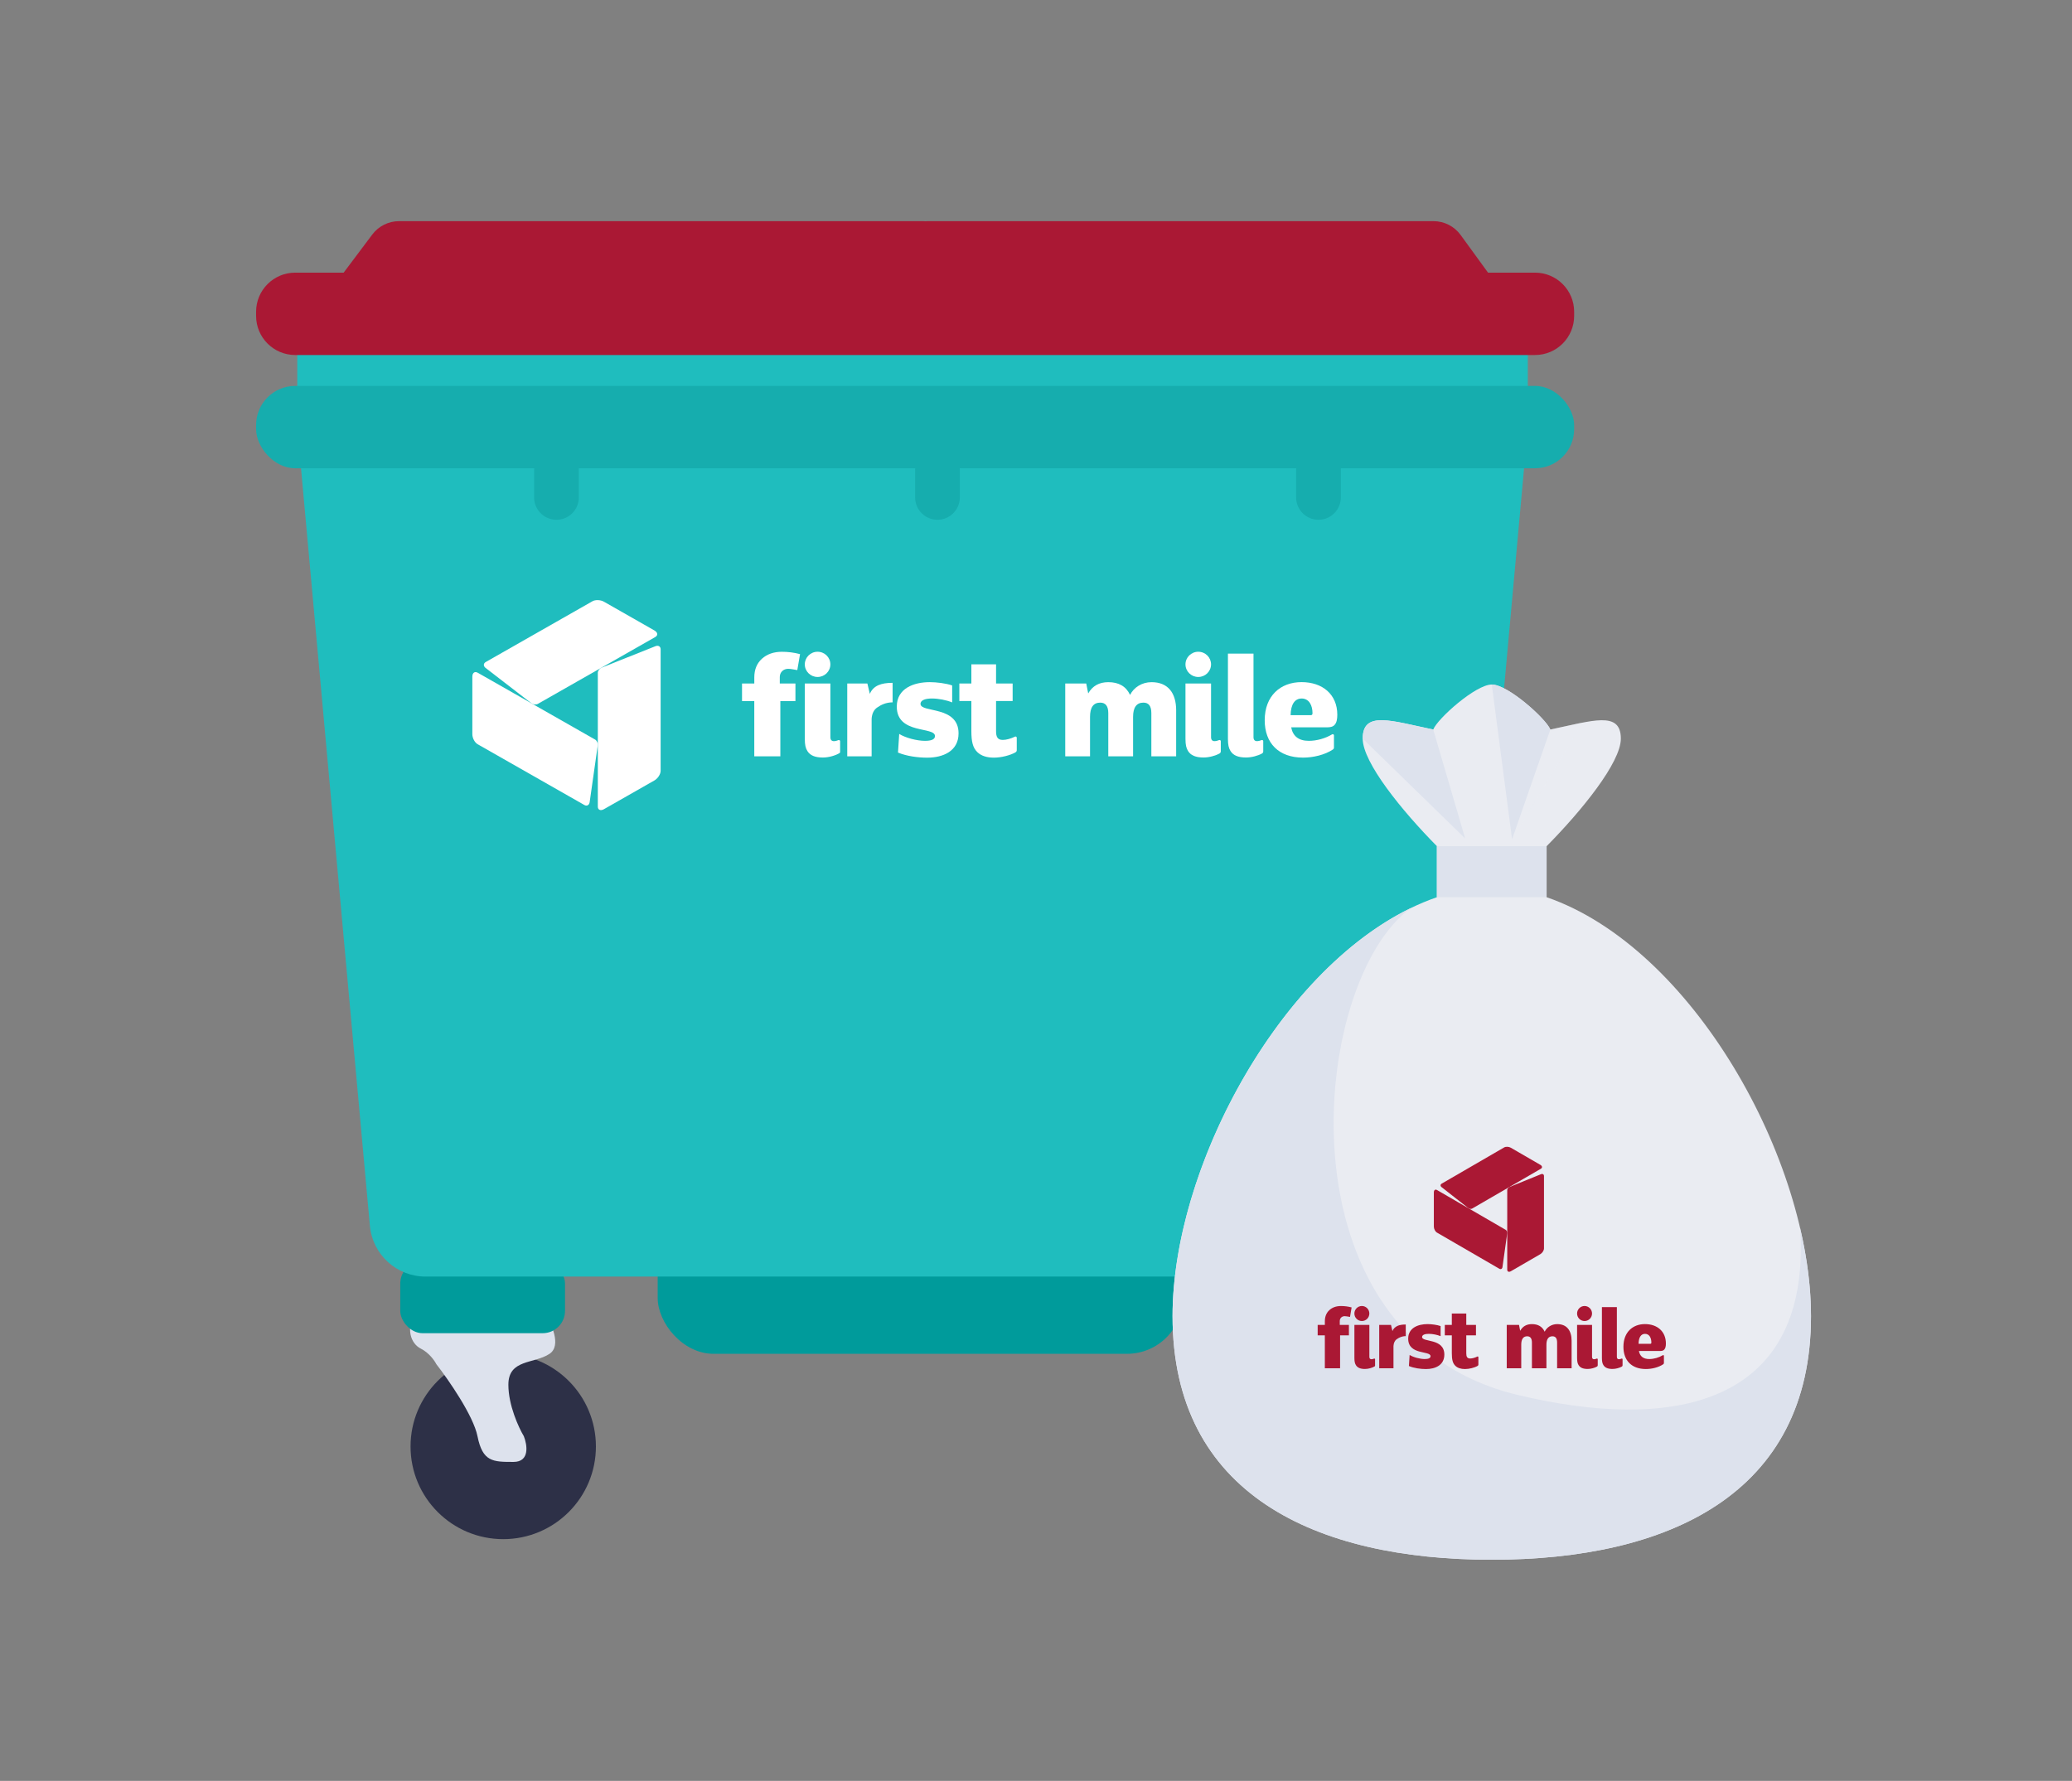 <svg width="178" height="153" viewBox="0 0 178 153" fill="none" xmlns="http://www.w3.org/2000/svg">
<rect x="0" y="0" width="178" height="153" fill="#808080" stroke="none"/>
<circle cx="43.231" cy="124.269" r="7.962" fill="#2D3047"/>
<path d="M47.211 116.308C48.273 115.6 47.359 113.654 46.769 112.769C43.378 112.327 36.419 111.708 35.711 112.769C34.827 114.096 35.269 115.423 36.154 115.865C36.861 116.219 37.333 116.897 37.481 117.192C38.513 118.519 40.665 121.615 41.019 123.385C41.461 125.596 42.346 125.596 44.115 125.596C45.531 125.596 45.295 124.122 45 123.385C44.558 122.647 43.673 120.731 43.673 118.962C43.673 116.75 45.885 117.192 47.211 116.308Z" fill="#DDE2ED"/>
<rect x="34.385" y="108.346" width="14.154" height="6.192" rx="1.921" fill="#009B9B"/>
<circle cx="116.654" cy="124.269" r="7.962" fill="#2D3047"/>
<path d="M120.635 116.308C121.696 115.6 120.782 113.654 120.192 112.769C116.801 112.327 109.842 111.708 109.135 112.769C108.25 114.096 108.692 115.423 109.577 115.865C110.285 116.219 110.756 116.897 110.904 117.192C111.936 118.519 114.089 121.615 114.442 123.385C114.885 125.596 115.769 125.596 117.539 125.596C118.954 125.596 118.718 124.122 118.423 123.385C117.981 122.647 117.096 120.731 117.096 118.962C117.096 116.75 119.308 117.192 120.635 116.308Z" fill="#DDE2ED"/>
<rect x="107.808" y="108.346" width="14.154" height="6.192" rx="1.921" fill="#009B9B"/>
<rect x="56.5" y="101.269" width="45.115" height="15.039" rx="4.801" fill="#009B9B"/>
<path fill-rule="evenodd" clip-rule="evenodd" d="M25.538 26.519V36.692L31.776 105.306C32.001 107.78 34.074 109.673 36.558 109.673L71.538 109.673L85.25 109.673L120.231 109.673C122.714 109.673 124.787 107.78 125.012 105.306L131.25 36.692V26.519L85.25 26.519H25.538Z" fill="#1FBDBE"/>
<path fill-rule="evenodd" clip-rule="evenodd" d="M31.979 20.151L29.523 23.423H25.361C23.505 23.423 22 24.928 22 26.784V27.139C22 28.995 23.505 30.5 25.361 30.5H131.87C133.726 30.5 135.231 28.995 135.231 27.139V26.784C135.231 24.928 133.726 23.423 131.87 23.423H127.832L125.478 20.186C124.936 19.441 124.07 19 123.148 19H79.727C79.65 19 79.575 19.003 79.5 19.009C79.425 19.003 79.35 19 79.273 19H34.283C33.377 19 32.523 19.427 31.979 20.151Z" fill="#AA1834"/>
<path d="M51.357 69.293V57.8C51.357 57.638 51.505 57.43 51.667 57.365L56.312 55.514C56.554 55.418 56.753 55.537 56.753 55.779V66.221C56.753 66.51 56.514 66.881 56.221 67.048L51.888 69.516C51.595 69.683 51.357 69.583 51.357 69.294" fill="white"/>
<path d="M41.037 57.793L51.127 63.539C51.27 63.62 51.378 63.852 51.353 64.023L50.656 68.916C50.619 69.17 50.415 69.28 50.203 69.16L41.037 63.94C40.782 63.796 40.577 63.407 40.577 63.073V58.137C40.577 57.805 40.784 57.65 41.037 57.795" fill="white"/>
<path d="M56.291 54.728L46.202 60.474C46.059 60.555 45.802 60.533 45.664 60.426L41.717 57.384C41.512 57.225 41.517 56.995 41.73 56.875L50.895 51.655C51.15 51.51 51.592 51.527 51.887 51.696L56.219 54.164C56.512 54.331 56.544 54.584 56.291 54.728Z" fill="white"/>
<path d="M79.655 65.092C78.858 65.092 77.876 64.963 77.144 64.653L77.249 63.054C77.81 63.401 78.792 63.647 79.458 63.647C79.995 63.647 80.321 63.532 80.321 63.234C80.321 62.397 77.04 63.117 77.04 60.706C77.04 59.132 78.516 58.604 79.876 58.604C80.452 58.604 81.288 58.707 81.798 58.888V60.345C81.288 60.138 80.609 60.009 80.059 60.009C79.55 60.009 79.079 60.125 79.079 60.474C79.079 61.26 82.347 60.603 82.347 63.002C82.347 64.536 81.013 65.092 79.653 65.092" fill="white"/>
<path d="M87.347 64.452C87.347 64.524 87.309 64.591 87.244 64.629C86.798 64.894 86.003 65.09 85.386 65.09C84.769 65.09 84.296 64.935 83.97 64.626C83.578 64.251 83.447 63.736 83.447 62.794V60.228H82.415V58.719H83.447V57.075H85.569V58.719H86.993V60.228H85.569V62.82C85.569 63.284 85.686 63.568 86.144 63.568C86.461 63.568 86.857 63.451 87.195 63.286C87.265 63.251 87.347 63.301 87.347 63.379V64.45V64.452Z" fill="white"/>
<path d="M108.522 64.555C108.522 64.629 108.482 64.698 108.417 64.734C108.074 64.925 107.528 65.078 107.045 65.078C106.365 65.078 105.947 64.897 105.712 64.524C105.555 64.278 105.488 63.982 105.488 63.48V56.155H107.685V63.325C107.685 63.558 107.79 63.673 107.987 63.673C108.109 63.673 108.261 63.633 108.377 63.583C108.445 63.554 108.522 63.606 108.522 63.678V64.555V64.555Z" fill="white"/>
<path d="M111.814 60.011C111.253 60.011 110.887 60.487 110.873 61.442H112.611C112.703 61.442 112.754 61.391 112.754 61.273C112.754 60.629 112.48 60.009 111.812 60.009M114.649 62.28C114.492 62.448 114.271 62.486 113.995 62.486H110.923C111.068 63.246 111.563 63.647 112.44 63.647C113.132 63.647 113.868 63.432 114.438 63.09C114.508 63.048 114.597 63.097 114.597 63.178V64.222C114.597 64.29 114.562 64.354 114.504 64.392C113.814 64.853 112.818 65.088 111.943 65.088C109.851 65.088 108.648 63.85 108.648 61.877C108.648 59.776 110.008 58.602 111.812 58.602C113.617 58.602 114.884 59.66 114.884 61.401C114.884 61.762 114.832 62.084 114.649 62.278" fill="white"/>
<path d="M101.04 61.043V64.977H98.909V61.267C98.909 60.661 98.686 60.364 98.229 60.364C97.64 60.364 97.34 60.776 97.34 61.588V64.977H95.21V61.267C95.21 60.661 94.974 60.364 94.518 60.364C93.93 60.364 93.642 60.776 93.642 61.588V64.977H91.512V58.721H93.316L93.485 59.573C93.852 58.928 94.427 58.606 95.212 58.606C96.113 58.606 96.74 58.967 97.081 59.702C97.394 59.07 98.087 58.606 98.923 58.606C100.322 58.606 101.042 59.509 101.042 61.043" fill="white"/>
<path d="M76.683 60.34C76.122 60.34 75.689 60.553 75.376 60.771C75.074 60.964 74.905 61.311 74.879 61.762V64.975H72.785V58.721H74.514L74.724 59.61C75.023 58.902 75.702 58.663 76.681 58.663V60.34H76.683Z" fill="white"/>
<path d="M70.236 55.993C69.629 55.993 69.138 56.478 69.138 57.077C69.138 57.675 69.629 58.16 70.236 58.16C70.843 58.16 71.335 57.675 71.335 57.077C71.335 56.478 70.843 55.993 70.236 55.993ZM72.171 64.61C72.171 64.646 72.152 64.679 72.123 64.698C71.786 64.904 71.206 65.08 70.695 65.08C70.015 65.08 69.596 64.899 69.361 64.524C69.204 64.28 69.139 63.982 69.139 63.48V58.721H71.336V63.325C71.336 63.558 71.441 63.675 71.638 63.675C71.76 63.675 71.912 63.635 72.028 63.585C72.096 63.556 72.173 63.608 72.173 63.68V64.612L72.171 64.61Z" fill="white"/>
<path d="M102.94 55.993C102.333 55.993 101.841 56.478 101.841 57.077C101.841 57.675 102.333 58.16 102.94 58.16C103.547 58.16 104.038 57.675 104.038 57.077C104.038 56.478 103.547 55.993 102.94 55.993ZM104.875 64.552C104.875 64.626 104.835 64.695 104.77 64.731C104.429 64.921 103.881 65.078 103.398 65.078C102.718 65.078 102.3 64.897 102.065 64.524C101.908 64.28 101.841 63.982 101.841 63.48V58.721H104.038V63.325C104.038 63.558 104.143 63.673 104.34 63.673C104.462 63.673 104.614 63.633 104.73 63.583C104.798 63.554 104.875 63.606 104.875 63.678V64.55V64.552Z" fill="white"/>
<path d="M63.745 60.229V58.721H64.8V58.191C64.8 57.527 65.016 56.999 65.448 56.599C65.893 56.198 66.466 55.996 67.166 55.996C67.687 55.996 68.208 56.058 68.73 56.198L68.494 57.569C68.201 57.519 67.915 57.459 67.711 57.459C67.305 57.459 66.99 57.746 66.99 58.16V58.721H68.334V60.229H67.037V64.975H64.798V60.229H63.743H63.745Z" fill="white"/>
<path d="M123.445 77.08V72.701C120.444 69.668 117.066 65.51 117.066 63.458C117.066 61.029 119.529 61.93 123.125 62.675C123.496 61.732 126.775 58.808 128.154 58.808C129.533 58.808 132.824 61.761 133.184 62.675C136.779 61.93 139.243 61.029 139.243 63.458C139.243 65.51 135.865 69.668 132.863 72.701V77.079C145.412 81.407 155.578 99.661 155.578 113.07C155.578 128.379 143.3 134 128.154 134C113.009 134 100.731 128.379 100.731 113.07C100.731 99.661 110.896 81.407 123.444 77.08H123.445Z" fill="#EAECF2"/>
<path d="M121.233 77.998C112.555 84.137 109.386 114.849 130.425 119.853C143.478 122.958 154.704 120.782 154.704 107.228C154.704 106.666 154.684 106.094 154.645 105.514C155.251 108.116 155.578 110.671 155.578 113.07C155.578 128.379 143.3 134 128.154 134C113.009 134 100.731 128.379 100.731 113.07C100.731 100.458 109.723 83.563 121.233 77.998Z" fill="#DDE2ED"/>
<path d="M123.445 72.701H132.864V77.08H123.445V72.701Z" fill="#DDE2ED"/>
<path d="M123.445 77.08V72.701H132.864L123.445 77.08Z" fill="#DDE2ED"/>
<g style="mix-blend-mode:multiply" opacity="0.26">
<path d="M133.185 62.675C134.212 62.463 135.147 62.237 135.958 62.08C135.958 62.08 129.966 72.088 129.898 72.102C129.898 72.102 132.985 62.169 133.185 62.676V62.675Z" fill="#EAECF2"/>
</g>
<path d="M117.067 63.458C117.067 61.029 119.53 61.93 123.125 62.675L125.868 72.033L117.067 63.457L117.067 63.458Z" fill="#DDE2ED"/>
<path d="M133.185 62.675C132.825 61.76 129.556 58.808 128.155 58.808L129.898 72.102L133.185 62.676V62.675Z" fill="#DDE2ED"/>
<path d="M129.483 109.081V102.239C129.483 102.143 129.57 102.019 129.665 101.98L132.382 100.878C132.523 100.821 132.64 100.891 132.64 101.036V107.253C132.64 107.425 132.5 107.646 132.329 107.745L129.794 109.215C129.623 109.314 129.483 109.254 129.483 109.082" fill="#AA1834"/>
<path d="M123.447 102.235L129.349 105.656C129.433 105.704 129.496 105.842 129.482 105.944L129.074 108.857C129.052 109.009 128.933 109.074 128.808 109.003L123.447 105.895C123.298 105.809 123.178 105.577 123.178 105.379V102.44C123.178 102.242 123.299 102.15 123.447 102.236" fill="#AA1834"/>
<path d="M132.37 100.41L126.468 103.831C126.384 103.879 126.234 103.866 126.154 103.803L123.845 101.991C123.724 101.897 123.727 101.76 123.852 101.688L129.213 98.58C129.362 98.494 129.621 98.504 129.793 98.605L132.328 100.074C132.499 100.173 132.518 100.324 132.37 100.41Z" fill="#AA1834"/>
<path d="M122.504 117.618C122.038 117.618 121.464 117.542 121.036 117.357L121.097 116.405C121.425 116.612 121.999 116.758 122.389 116.758C122.703 116.758 122.894 116.69 122.894 116.513C122.894 116.014 120.974 116.443 120.974 115.007C120.974 114.07 121.838 113.756 122.634 113.756C122.97 113.756 123.46 113.817 123.758 113.925V114.792C123.46 114.669 123.062 114.593 122.741 114.593C122.443 114.593 122.168 114.661 122.168 114.869C122.168 115.337 124.079 114.946 124.079 116.374C124.079 117.288 123.299 117.618 122.503 117.618" fill="#AA1834"/>
<path d="M127.004 117.238C127.004 117.281 126.981 117.321 126.944 117.343C126.683 117.501 126.217 117.617 125.856 117.617C125.495 117.617 125.219 117.525 125.028 117.341C124.799 117.118 124.722 116.812 124.722 116.25V114.723H124.119V113.825H124.722V112.846H125.964V113.825H126.797V114.723H125.964V116.266C125.964 116.542 126.032 116.711 126.3 116.711C126.486 116.711 126.717 116.642 126.915 116.543C126.956 116.523 127.004 116.552 127.004 116.599V117.237V117.238Z" fill="#AA1834"/>
<path d="M139.39 117.299C139.39 117.343 139.367 117.384 139.329 117.405C139.128 117.519 138.809 117.61 138.526 117.61C138.129 117.61 137.884 117.503 137.746 117.281C137.654 117.134 137.616 116.958 137.616 116.659V112.298H138.901V116.567C138.901 116.705 138.962 116.774 139.077 116.774C139.149 116.774 139.237 116.75 139.306 116.72C139.345 116.703 139.39 116.734 139.39 116.777V117.299V117.299Z" fill="#AA1834"/>
<path d="M141.316 114.594C140.987 114.594 140.773 114.877 140.765 115.446H141.782C141.836 115.446 141.865 115.415 141.865 115.345C141.865 114.961 141.705 114.593 141.315 114.593M142.974 115.944C142.882 116.045 142.753 116.067 142.592 116.067H140.795C140.879 116.52 141.169 116.758 141.682 116.758C142.087 116.758 142.517 116.63 142.851 116.427C142.891 116.402 142.943 116.431 142.943 116.479V117.1C142.943 117.141 142.923 117.179 142.889 117.202C142.486 117.476 141.903 117.616 141.391 117.616C140.167 117.616 139.464 116.879 139.464 115.705C139.464 114.453 140.259 113.755 141.315 113.755C142.37 113.755 143.112 114.385 143.112 115.421C143.112 115.636 143.081 115.827 142.974 115.943" fill="#AA1834"/>
<path d="M135.013 115.208V117.55H133.767V115.341C133.767 114.981 133.637 114.803 133.369 114.803C133.025 114.803 132.849 115.049 132.849 115.533V117.55H131.603V115.341C131.603 114.981 131.465 114.803 131.198 114.803C130.854 114.803 130.686 115.049 130.686 115.533V117.55H129.44V113.826H130.495L130.594 114.332C130.809 113.948 131.145 113.757 131.604 113.757C132.131 113.757 132.498 113.972 132.697 114.409C132.881 114.033 133.286 113.757 133.775 113.757C134.593 113.757 135.014 114.295 135.014 115.208" fill="#AA1834"/>
<path d="M120.766 114.789C120.437 114.789 120.185 114.916 120.001 115.046C119.825 115.161 119.726 115.368 119.71 115.636V117.549H118.485V113.826H119.497L119.62 114.355C119.795 113.933 120.192 113.791 120.765 113.791V114.789H120.766Z" fill="#AA1834"/>
<path d="M116.995 112.201C116.64 112.201 116.352 112.49 116.352 112.847C116.352 113.203 116.64 113.492 116.995 113.492C117.35 113.492 117.637 113.203 117.637 112.847C117.637 112.49 117.35 112.201 116.995 112.201ZM118.127 117.332C118.127 117.353 118.115 117.373 118.098 117.384C117.901 117.507 117.562 117.611 117.263 117.611C116.865 117.611 116.62 117.504 116.483 117.281C116.391 117.135 116.353 116.958 116.353 116.659V113.826H117.638V116.567C117.638 116.705 117.699 116.775 117.815 116.775C117.886 116.775 117.975 116.751 118.043 116.721C118.083 116.704 118.128 116.735 118.128 116.778V117.333L118.127 117.332Z" fill="#AA1834"/>
<path d="M136.125 112.201C135.77 112.201 135.483 112.49 135.483 112.847C135.483 113.203 135.77 113.492 136.125 113.492C136.48 113.492 136.768 113.203 136.768 112.847C136.768 112.49 136.48 112.201 136.125 112.201ZM137.257 117.297C137.257 117.341 137.234 117.382 137.196 117.403C136.996 117.517 136.676 117.61 136.393 117.61C135.996 117.61 135.751 117.503 135.613 117.281C135.521 117.135 135.483 116.958 135.483 116.659V113.826H136.768V116.567C136.768 116.705 136.829 116.774 136.944 116.774C137.015 116.774 137.104 116.75 137.172 116.72C137.212 116.703 137.257 116.734 137.257 116.777V117.296V117.297Z" fill="#AA1834"/>
<path d="M113.198 114.724V113.825H113.815V113.51C113.815 113.115 113.941 112.8 114.194 112.562C114.454 112.323 114.79 112.203 115.199 112.203C115.504 112.203 115.808 112.24 116.113 112.323L115.976 113.139C115.804 113.11 115.637 113.074 115.518 113.074C115.28 113.074 115.096 113.245 115.096 113.492V113.825H115.882V114.724H115.123V117.549H113.814V114.724H113.197H113.198Z" fill="#AA1834"/>
<line x1="113.267" y1="40.382" x2="113.267" y2="42.733" stroke="#16ADAE" stroke-width="3.841" stroke-linecap="round"/>
<line x1="80.536" y1="40.382" x2="80.536" y2="42.733" stroke="#16ADAE" stroke-width="3.841" stroke-linecap="round"/>
<line x1="47.805" y1="40.382" x2="47.805" y2="42.733" stroke="#16ADAE" stroke-width="3.841" stroke-linecap="round"/>
<rect x="22" y="33.154" width="113.231" height="7.077" rx="3.361" fill="#16ADAE"/>
</svg>
